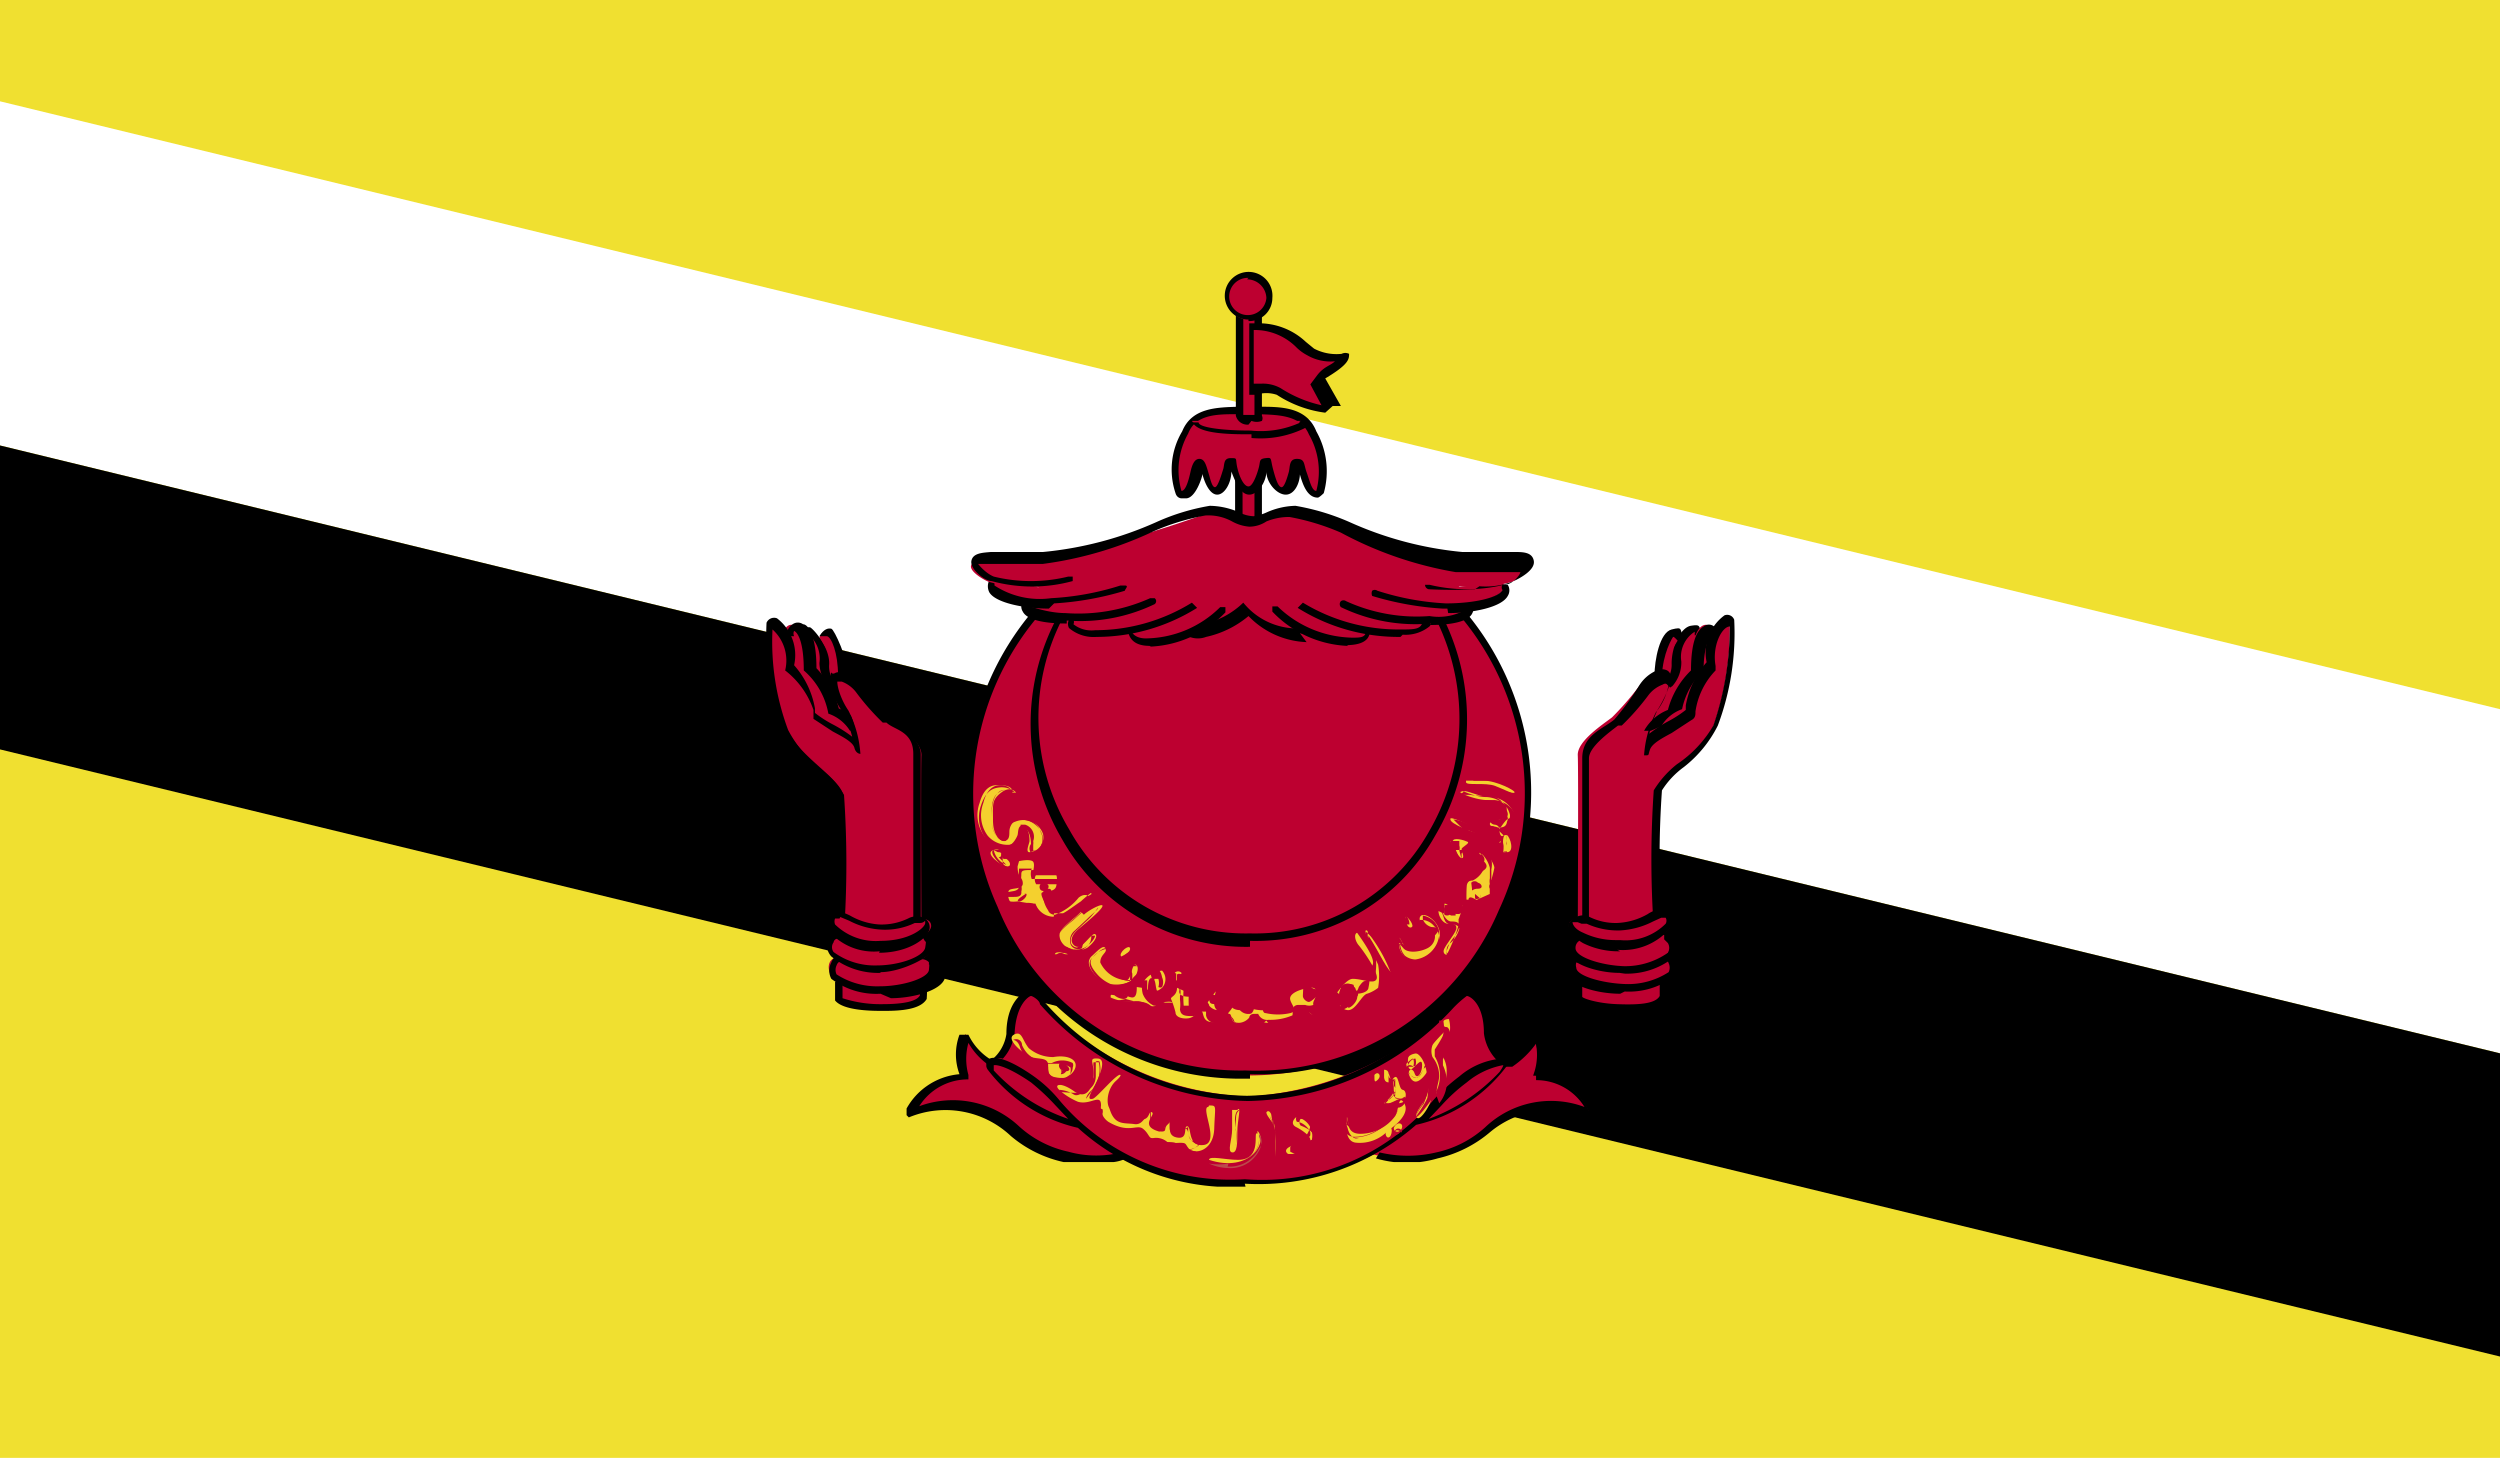 <svg xmlns="http://www.w3.org/2000/svg" xmlns:xlink="http://www.w3.org/1999/xlink" width="33.56" height="19.57" viewBox="0 0 33.56 19.57"><defs><style>.cls-1{fill:none;}.cls-2{clip-path:url(#clip-path);}.cls-3{fill:#f0e030;}.cls-4{fill:#fff;}.cls-5{fill:#bd0030;}.cls-6{clip-path:url(#clip-path-4);}.cls-7{clip-path:url(#clip-path-5);}.cls-8{fill:#f4d02e;}.cls-9{fill:#bb4b4b;}</style><clipPath id="clip-path"><rect class="cls-1" width="33.56" height="19.57"/></clipPath><clipPath id="clip-path-4"><rect class="cls-1" x="12.17" y="13.26" width="9.2" height="2.34"/></clipPath><clipPath id="clip-path-5"><rect class="cls-1" x="13.24" y="14.2" width="7.03" height="1.73"/></clipPath></defs><title>BRUNEI</title><g id="Layer_2" data-name="Layer 2"><g id="_4" data-name="4"><g id="BRUNEI"><g class="cls-2"><g class="cls-2"><rect class="cls-3" width="33.56" height="19.57"/><polygon class="cls-4" points="0 5.98 33.56 14.14 33.56 9.52 0 1.36 0 5.98"/><polygon points="0 10.06 33.56 18.21 33.56 14.14 0 5.98 0 10.06"/><rect class="cls-5" x="16.59" y="8.15" width="0.35" height="0.94"/><path d="M17,9.12h-.41v-1H17v1Zm-.35-.06h.29V8.18h-.29v.88Z"/><g class="cls-2"><path class="cls-5" d="M17.29,10.64a11,11,0,0,1,.06-1.45.63.63,0,0,1,.2-.3A.6.6,0,0,0,17,9.3a1.16,1.16,0,0,0-.28-.56,1.16,1.16,0,0,0-.28.57c-.1-.21-.28-.43-.49-.42a.62.62,0,0,1,.19.3,7.52,7.52,0,0,1,.05,1.44Z"/><path d="M17.23,10.64a9,9,0,0,1,.06-1.46A.51.51,0,0,1,17.37,9a.65.65,0,0,0-.27.33L17,9.52,17,9.32a1.11,1.11,0,0,0-.22-.49,1.12,1.12,0,0,0-.22.49l0,.18-.09-.17A.82.82,0,0,0,16.17,9a.46.46,0,0,1,.07.17,7.64,7.64,0,0,1,.05,1.45h-.12a9.43,9.43,0,0,0-.05-1.41A.38.38,0,0,0,16,9l-.06-.07-.07-.08.11,0a.53.53,0,0,1,.48.31,1,1,0,0,1,.26-.44l0,0,0,0a1,1,0,0,1,.26.43.54.54,0,0,1,.49-.3h.13L17.55,9a.39.39,0,0,0-.13.23,8.42,8.42,0,0,0-.07,1.43Z"/><path class="cls-5" d="M17.32,12.25a13.17,13.17,0,0,1,.07-1.64.5.5,0,0,1,.21-.35c-.21,0-.42,0-.53.4a1.14,1.14,0,0,0-.31-.61,1.11,1.11,0,0,0-.31.61c-.12-.35-.3-.43-.53-.4a.62.62,0,0,1,.21.35,11.11,11.11,0,0,1,0,1.63Z"/><path d="M17.27,12.25a10.65,10.65,0,0,1,.07-1.66.57.57,0,0,1,.12-.27c-.13,0-.25.1-.34.36l-.07.2,0-.21a1,1,0,0,0-.25-.54,1.08,1.08,0,0,0-.25.55l0,.2-.07-.2c-.1-.27-.22-.36-.35-.37a.65.65,0,0,1,.14.28,14,14,0,0,1,0,1.65h-.11a10.88,10.88,0,0,0,0-1.62.46.46,0,0,0-.15-.27l-.13-.13h.11a.47.47,0,0,1,.53.28,1.06,1.06,0,0,1,.28-.48l0,0,0,0a1.06,1.06,0,0,1,.28.48.47.47,0,0,1,.52-.28h.12l-.12.12a.37.37,0,0,0-.16.28,11.94,11.94,0,0,0-.06,1.63Z"/><path class="cls-5" d="M17.54,12.68a1.55,1.55,0,0,1,.05-.52,1.34,1.34,0,0,1,.16-.23.49.49,0,0,0-.63.34,1.11,1.11,0,0,0-.36-.62,1.11,1.11,0,0,0-.35.62.49.49,0,0,0-.64-.34.94.94,0,0,1,.16.23,1.51,1.51,0,0,1,.06.52Z"/><path d="M16,12.68h-.1a1.71,1.71,0,0,0,0-.5L15.77,12l-.09-.11h.08a.54.54,0,0,1,.64.25,1,1,0,0,1,.33-.52l0,0,0,0a1.1,1.1,0,0,1,.34.52.53.53,0,0,1,.63-.25h.08l-.08.1a.76.76,0,0,0-.12.19,1.66,1.66,0,0,0-.06.5h-.09a1.46,1.46,0,0,1,.06-.54,1.08,1.08,0,0,1,.11-.18.44.44,0,0,0-.5.33l-.05.14,0-.15a1,1,0,0,0-.31-.57,1.1,1.1,0,0,0-.3.57l0,.15-.05-.14a.45.45,0,0,0-.51-.33.78.78,0,0,1,.11.18,1.27,1.27,0,0,1,.07.54Z"/><rect class="cls-5" x="16.63" y="6.32" width="0.26" height="0.74"/><path d="M16.94,7.12h-.36V6.27h.36v.85ZM16.68,7h.16V6.37h-.16V7Z"/><g class="cls-6"><path class="cls-5" d="M18.45,15.5a1.44,1.44,0,0,0,.8,0c.82-.14.81-.95,2.08-.57a.82.82,0,0,0-.75-.49.77.77,0,0,0,0-.56,1,1,0,0,1-.35.39.6.6,0,0,1-.25-.42c0-.47-.26-.55-.28-.54a4.34,4.34,0,0,1-2.94,1.41,4.07,4.07,0,0,1-2.92-1.41s-.25.07-.28.54a.6.6,0,0,1-.25.41.94.94,0,0,1-.35-.38.77.77,0,0,0,0,.56.84.84,0,0,0-.75.49c1.27-.38,1.28.43,2.09.57a1.26,1.26,0,0,0,.78,0Z"/><path d="M14.77,15.6a2.45,2.45,0,0,1-.49,0,1.63,1.63,0,0,1-.71-.35A1.28,1.28,0,0,0,12.2,15l-.06-.06a.9.9,0,0,1,.74-.52.76.76,0,0,1,0-.53H13a.8.8,0,0,0,.31.34.55.55,0,0,0,.2-.35c0-.4.19-.53.25-.57a.14.14,0,0,1,.11,0s0,0,.15.14a3.71,3.71,0,0,0,2.72,1.26h0a3.79,3.79,0,0,0,2.7-1.22c.13-.14.18-.19.24-.19h0s0,0,.08,0,.23.17.25.57a.52.52,0,0,0,.2.35.8.8,0,0,0,.31-.34h.08a.71.71,0,0,1,0,.53.9.9,0,0,1,.74.52l-.06.06A1.27,1.27,0,0,0,20,15.2a1.65,1.65,0,0,1-.7.35,1.47,1.47,0,0,1-.83,0l.05-.08a1.64,1.64,0,0,0,.76,0,1.43,1.43,0,0,0,.66-.34,1.28,1.28,0,0,1,1.33-.27.76.76,0,0,0-.65-.36l0-.06a.92.92,0,0,0,0-.43,1.28,1.28,0,0,1-.32.31H20.2a.63.63,0,0,1-.28-.45c0-.4-.19-.5-.23-.5a1.43,1.43,0,0,0-.18.16,3.83,3.83,0,0,1-2.76,1.25h0a3.8,3.8,0,0,1-2.79-1.3c0-.05-.1-.11-.12-.11s-.2.1-.22.5a.63.63,0,0,1-.27.44h-.06A.93.93,0,0,1,13,14a.8.8,0,0,0,0,.43l0,.06a.77.77,0,0,0-.66.36,1.3,1.3,0,0,1,1.34.27,1.43,1.43,0,0,0,.66.34,1.39,1.39,0,0,0,.75,0l.05.08a.55.55,0,0,1-.32.06Z"/></g><g class="cls-7"><path class="cls-5" d="M14.49,15.09c-.44,0-1.31-.69-1.18-.83s.22,0,.56.23a3.55,3.55,0,0,0,2.88,1.39,3.6,3.6,0,0,0,2.91-1.39c.33-.23.53-.27.56-.22s-.75.8-1.2.82Z"/><path d="M16.72,15.93a3.07,3.07,0,0,1-2.25-.79,2.11,2.11,0,0,1-1.21-.78.11.11,0,0,1,0-.13c.07-.08.31,0,.62.22a1.77,1.77,0,0,1,.35.33,3,3,0,0,0,2.48,1.05h0a3,3,0,0,0,2.53-1.06,2.48,2.48,0,0,1,.35-.32,1,1,0,0,1,.58-.24l.05,0a.1.1,0,0,1,0,.11,2.11,2.11,0,0,1-1.21.78,3.21,3.21,0,0,1-2.3.79Zm3.45-1.63a1.06,1.06,0,0,0-.48.23,2.33,2.33,0,0,0-.34.31l-.17.18a2.47,2.47,0,0,0,.95-.63c.05-.07.05-.09.05-.09Zm-6.83,0s0,0,0,.07a2.42,2.42,0,0,0,1,.65l-.17-.18a3.06,3.06,0,0,0-.33-.31c-.32-.22-.47-.24-.5-.23Z"/></g><path class="cls-5" d="M13.88,8.26a3.76,3.76,0,1,0,5.76,0Zm.36.06a2.9,2.9,0,1,0,5,0Z"/><path d="M16.78,14.48h-.06a3.62,3.62,0,0,1-3.42-2.26,3.8,3.8,0,0,1,.55-4l.07.07a3.69,3.69,0,0,0-.53,3.88,3.52,3.52,0,0,0,3.33,2.2,3.54,3.54,0,0,0,3.4-2.15,3.7,3.7,0,0,0-.51-3.94l.06-.07a3.77,3.77,0,0,1,.54,4,3.57,3.57,0,0,1-3.43,2.21Zm0-1.77a2.83,2.83,0,0,1-2.52-1.44,3.05,3.05,0,0,1-.06-3l.08,0a2.92,2.92,0,0,0,.07,2.86,2.71,2.71,0,0,0,2.43,1.4,2.68,2.68,0,0,0,2.41-1.38,3,3,0,0,0,.06-2.89l.08-.05a3.06,3.06,0,0,1-.06,3,2.76,2.76,0,0,1-2.49,1.42Z"/><path class="cls-8" d="M17.42,15a.25.25,0,0,1,.19.3.31.31,0,0,1-.32.19c-.07-.05,0-.12.21-.14s0-.17-.1-.22,0-.14,0-.13Z"/><path class="cls-5" d="M17.32,15.46h0s0,0,0-.05.1-.08.24-.1.07,0,.07-.06-.09-.11-.17-.14a.07.07,0,0,1,0-.09s0,0,.05,0a.24.24,0,0,1,.21.3.32.32,0,0,1-.3.19Zm.09-.48a0,0,0,0,0,0,0,.07.07,0,0,0,0,.08c.08,0,.18.1.18.15s0,.05-.08.07-.23,0-.23.09,0,0,0,0h0a.31.31,0,0,0,.29-.19.18.18,0,0,0,0-.16.23.23,0,0,0-.18-.13Z"/><path class="cls-8" d="M17,14.93c.06-.07.11.14.12.28s0,.32,0,.32,0-.15,0-.31S17,15,17,14.93Z"/><path class="cls-5" d="M17.1,15.54s0,0,0-.11a1.83,1.83,0,0,0,0-.21c0-.18-.07-.26,0-.29h0s0,.13,0,.29,0,.16,0,.21,0,.1,0,.1h0s0-.16,0-.32a.77.77,0,0,0-.06-.24.5.5,0,0,1,.06.24c0,.06,0,.32,0,.33Z"/><path class="cls-8" d="M16.88,15.18c.15.15-.1.57-.65.39,0-.06.22,0,.39,0,.34,0,.19-.41.26-.35Z"/><path class="cls-9" d="M16.49,15.62a.8.8,0,0,1-.26,0v0a.65.65,0,0,0,.26.06.43.43,0,0,0,.41-.23.18.18,0,0,0,0-.19s0,0,0,0a.27.27,0,0,1-.24.31h-.39l.06,0h.33a.28.28,0,0,0,.24-.3s0-.05,0-.05a.16.16,0,0,1,0,.2.44.44,0,0,1-.42.24Z"/><path class="cls-8" d="M16.61,14.9c.06-.07,0,.14,0,.29s0,.29-.07.28,0-.17,0-.31,0-.21,0-.26Z"/><path class="cls-5" d="M16.59,15.47h0s0,0,0-.1a.5.5,0,0,0,0-.21c0-.18,0-.22.05-.26h0c-.05,0-.08.09-.05.26a.81.81,0,0,1,0,.22s0,.08,0,.08h0s0-.17,0-.27a.86.86,0,0,1,0-.16.4.4,0,0,0,0-.11.31.31,0,0,1,0,.11v.16c0,.1,0,.23,0,.27Z"/><path class="cls-8" d="M16.23,14.84c.11,0,.08,0,.07.31s-.27.35-.34.27,0-.09-.27-.07a.23.23,0,0,0-.22-.07c-.05,0-.05-.07-.13-.13s-.19.07-.46-.09a.23.23,0,0,1-.1-.22c0-.17-.14,0-.31-.05a.92.92,0,0,1-.23-.14c-.12-.1,0-.13.18,0s.26-.08.26-.24-.07-.21.06-.2,0,.28-.07.41-.05.14,0,.13.33-.35.37-.32-.21.26-.14.47.19.17.33.19.16-.19.23-.16-.18.18.1.26c.07,0,.1-.14.14-.13s-.06.18.1.21.08-.16.14-.15,0,.28.22.25-.05-.51.06-.51Z"/><path class="cls-5" d="M16.06,15.46a.12.12,0,0,1-.1,0c-.06-.08-.06-.09-.27-.06l0,0s-.07-.06-.19-.05,0,0-.06,0a.2.2,0,0,0-.22-.11c-.06,0-.12,0-.31-.07a.22.22,0,0,1-.11-.22.11.11,0,0,0,0-.06.1.1,0,0,0-.08,0,.36.36,0,0,1-.23,0,1.19,1.19,0,0,1-.22-.13s-.06-.07-.05-.09.08,0,.23,0,.26-.08.26-.23,0-.1,0-.13,0,0,0-.06a.06.06,0,0,1,.05,0,0,0,0,0,1,0,0,.43.43,0,0,1-.1.39l-.08.11s0-.05.08-.12a.42.42,0,0,0,.09-.37l0,0h-.07a.18.18,0,0,0,0,.06s0,.07,0,.13-.17.31-.27.24a.39.39,0,0,0-.19-.06s0,0,0,.08a.79.79,0,0,0,.21.13.28.28,0,0,0,.22,0h.07s0,0,0,.07a.19.19,0,0,0,.11.21c.18.11.24.08.3.07a.3.3,0,0,1,.16,0,.18.18,0,0,1,.07.09s0,0,0,0h.06a.17.17,0,0,1,.14.05l0,0c.21,0,.23,0,.26.05a.13.13,0,0,0,.11.06c.11,0,.23-.09.24-.3V15c0-.09,0-.13,0-.15a.06.06,0,0,0-.05,0c-.06.05,0,.16,0,.27s0,.24,0,.25a.18.18,0,0,1-.17-.18s0-.09,0-.07,0,0-.06.05,0,.09-.08.09-.1-.08-.09-.13,0-.07,0-.08h0s0,0-.05.05,0,.09-.08.09a.28.28,0,0,1-.14-.09s0-.06,0-.09,0-.06,0-.08,0,0-.06,0-.06.11-.14.11-.34-.1-.37-.19,0-.25.1-.34.08-.11.05-.13h0s-.13.1-.21.18-.13.14-.16.14l-.06,0,0,0h.06a.66.66,0,0,0,.18-.15c.08-.09.17-.18.21-.18s0,.08,0,.15a.39.39,0,0,0-.1.33c0,.09.2.17.33.18s.13-.05.16-.1,0-.05,0-.05,0,.06,0,.09,0,.06,0,.09.05.05.13.07.06,0,.08-.07,0-.06.05-.06,0,0,0,.09,0,.11.07.12h0c.06,0,.07,0,.09-.08s0-.07,0-.07,0,.05.06.09,0,.17.13.17.06-.12.05-.24,0-.23,0-.26h.09s0,.07,0,.16v.14c0,.22-.13.31-.25.31Z"/><path class="cls-8" d="M14.27,14.47c.06,0,.17-.08.17-.17s-.13-.14-.3-.11a.5.5,0,0,1-.33-.12c-.09-.11-.09-.24-.2-.18s.11.24.21.29.25,0,.25.12,0,.18.2.17Z"/><path class="cls-5" d="M14.25,14.47c-.18,0-.18-.08-.18-.14s-.07-.09-.13-.11l-.12,0c-.08,0-.23-.2-.23-.26l0,0c0,.09.13.24.21.28l.12,0c.07,0,.13,0,.14.08s0,.18.17.18h0c.05,0,.17-.07.17-.17a.07.07,0,0,0,0-.06.3.3,0,0,0-.28,0,.44.44,0,0,1-.33-.13.41.41,0,0,1-.07-.11c0-.06-.06-.1-.12-.07l0,0s.06,0,.09.09a.3.3,0,0,0,.06.11.52.52,0,0,0,.3.12h.13a.31.31,0,0,1,.19.05.19.19,0,0,1,0,.07.22.22,0,0,1-.18.17Z"/><path class="cls-8" d="M18.08,15s-.06.33.13.34a.52.52,0,0,0,.43-.17c.11-.07.29-.23.21-.36s-.07.09-.12.17a.58.58,0,0,1-.47.24c-.22,0-.14-.23-.18-.22Z"/><path class="cls-5" d="M18.24,15.29h0c-.08,0-.13-.06-.15-.15a.24.24,0,0,1,0-.19s0,0,0,.05,0,.16.16.17a.63.63,0,0,0,.47-.24l0-.09c0-.05,0-.09.06-.09v0s-.05,0-.06.07a.73.73,0,0,1-.05.09.6.6,0,0,1-.44.25.19.19,0,0,1-.2-.18s0-.05,0-.05a.33.33,0,0,0,0,.19.15.15,0,0,0,.14.14h0a.54.54,0,0,0,.38-.14c.17-.12.25-.23.24-.32,0,.1-.06.2-.21.31a.62.62,0,0,1-.41.16Z"/><path class="cls-8" d="M18.58,14.81s.12-.1.13-.16-.07-.11,0-.18.06.15.12.16.05.14,0,.12-.17.08-.21.06Z"/><path class="cls-5" d="M18.6,14.81h0v0l0,0a.11.11,0,0,0,.06,0,.36.36,0,0,1,.11,0h0s.09,0,.09-.06,0,0-.09,0,0-.06-.07-.11a.14.14,0,0,0,0-.07s0,0,0,.06,0,.1.06.11.1,0,.1.06a.11.11,0,0,1-.1.07h0a.3.3,0,0,0-.11,0l-.06,0Zm0,0s0,0,.06-.07a.18.18,0,0,0,.07-.08.25.25,0,0,0,0-.07s0-.06,0-.1h0a.08.08,0,0,0,0,.11.19.19,0,0,1,0,.08.59.59,0,0,1-.08.08s-.06,0-.06.06Z"/><path class="cls-8" d="M18.45,14.43c0,.09,0,.11.05.06s0-.12-.05-.06Z"/><path class="cls-1" d="M18.45,14.43c0,.09,0,.11.05.06S18.47,14.37,18.45,14.43Z"/><path class="cls-8" d="M18.58,14.36s0,.1,0,.1,0,.07.06.07,0-.12,0-.12,0-.05-.06-.05Z"/><path class="cls-5" d="M18.64,14.54h0l0,0s0,0,0,0,0,0,0-.05,0-.06,0-.06,0,.06.06.06,0,0,0,.06a.08.08,0,0,1,0,.07Zm-.06-.17s0,0,0,0,0,0,0,0,0,0,0,.05l0,0h0s0,0,0,0,0-.05,0-.05,0,0-.05,0Z"/><path class="cls-8" d="M18.9,14.33c0,.05-.1-.17.12-.19s.2.18.19.34a1.26,1.26,0,0,1,0,.27c0,.07-.13.28-.18.26s0-.11.09-.23a.63.63,0,0,0,.06-.43s-.06.12-.14.16-.12-.06-.13-.1.05-.09.08,0,.1,0,.1-.11-.07,0-.15.06Z"/><path class="cls-5" d="M19,15h0v0h0s.13-.18.16-.26a.64.64,0,0,0,0-.24c0-.19-.08-.36-.18-.37s-.15.09-.15.15,0,.05,0,.05.11-.12.14-.12,0,0,0,0a.16.16,0,0,1,0,.11l0,0-.06,0s0,0,0,.05.05.1.1.1.08-.08.1-.12,0-.05.05-.05v0h0s0,0-.05.05a.5.5,0,0,1-.08.12.15.15,0,0,1-.14-.11.07.07,0,0,1,0-.05.06.06,0,0,1,.07,0H19a.15.15,0,0,0,0-.1s0,0,0,0-.06,0-.1.09l0,0s0,0,0-.05,0-.14.16-.16.2.18.19.35a.7.7,0,0,1,0,.27S19.06,15,19,15ZM19,15a.56.56,0,0,1,.09-.17.72.72,0,0,0,.08-.42.81.81,0,0,1-.06.41A.65.65,0,0,0,19,15Z"/><path class="cls-8" d="M19.38,13.86s-.13.13-.15.17a.23.23,0,0,0,0,.16.42.42,0,0,1,.09.25c0,.09-.08.27,0,.26a.56.56,0,0,0,.1-.33c0-.15-.09-.22-.08-.27s.09-.14.11-.19a.42.42,0,0,0,0-.23s-.1,0-.08.07.08,0,.07.11Z"/><path class="cls-5" d="M19.28,14.7h0s0-.06,0-.14a.6.6,0,0,0,0-.12.46.46,0,0,0-.06-.22.22.22,0,0,1,0-.2l.08-.09.06-.07s0-.06,0-.07a.08.08,0,0,1,0,0s0,0,0,0a.09.09,0,0,1,.06,0c.05,0,.07.18.05.23a.34.34,0,0,1-.05.11.41.41,0,0,0-.05.09s0,0,0,.08a.56.56,0,0,1,.05.18.45.45,0,0,1-.1.33Zm.1-1-.06,0c0,.06,0,.06,0,.07s0,0,0,.08l-.06.07-.08.1a.18.18,0,0,0,0,.16.45.45,0,0,1,.08.25.6.6,0,0,1,0,.12.58.58,0,0,0,0,.14h0a.5.5,0,0,0,0-.51s0-.07,0-.09l.05-.08s.05-.08.06-.11a.45.45,0,0,0,0-.22Z"/><path class="cls-8" d="M19.5,13.93s0,.21,0,.14,0-.16,0-.14Z"/><path class="cls-1" d="M19.5,13.93s0,.21,0,.14S19.53,13.91,19.5,13.93Z"/><path class="cls-8" d="M18.6,15.21c0,.07.06.09.08,0s-.05-.12-.08,0Z"/><path class="cls-1" d="M18.6,15.21c0,.07.06.09.08,0S18.63,15.14,18.6,15.21Z"/><path class="cls-8" d="M18.71,15.14c0,.07.09.07.11,0s-.07-.09-.11,0Z"/><path class="cls-5" d="M18.76,15.2l-.05,0a0,0,0,0,1,0,0c0,.08.08,0,.1,0s-.07-.06-.09,0a.05.05,0,0,1,.1,0,0,0,0,0,1,0,0l-.07,0Z"/><path class="cls-5" d="M14.26,14.26c-.06,0-.06.08,0,.11s.18,0,0-.11Z"/><path class="cls-5" d="M14.25,14.39h0a.14.14,0,0,1,0-.11l0,0c.07,0,.07.06.07.08a.08.08,0,0,1-.08.06Zm0-.13a.09.09,0,0,0,0,.11h0a.09.09,0,0,0,.07-.05s0-.05-.06-.07Z"/><path class="cls-5" d="M16.79,7.93c-.58.11-1,.45-.79.57a1,1,0,0,0,.76-.31,1,1,0,0,0,.89.36Z"/><path d="M17.54,8.62a1.14,1.14,0,0,1-.78-.35,1.33,1.33,0,0,1-.57.28.31.31,0,0,1-.22,0,.15.15,0,0,1-.06-.15c0-.19.43-.42.87-.51,0,0,0,0,0,0s0,0,0,.06c-.45.09-.77.31-.78.43s0,0,0,0,0,0,.14,0a1.11,1.11,0,0,0,.55-.29l0-.06,0,.06a.93.93,0,0,0,.83.34.06.06,0,0,1,.07,0,.06.06,0,0,1,0,.07.32.32,0,0,1-.14,0Z"/><path class="cls-5" d="M13.8,7.75a1.72,1.72,0,0,0,.95.52,7,7,0,0,0,1.32.12c.15-.07.6-.37.71-.32a3.79,3.79,0,0,0,1,.41A10.31,10.31,0,0,0,19.66,8c.05-.09-.31-.32-.54-.32l-5.32.12Z"/><path class="cls-5" d="M15.18,8.46c0,.09.07.16.24.16a1.51,1.51,0,0,0,1-.44Z"/><path d="M15.43,8.67h0c-.25,0-.28-.15-.29-.21a.05.05,0,0,1,0-.05s.05,0,.05.05.07.11.19.11a1.44,1.44,0,0,0,1-.42,0,0,0,0,1,.07,0,0,0,0,0,1,0,.07,1.48,1.48,0,0,1-1,.46Z"/><path class="cls-5" d="M14.36,8.33c0,.08.11.17.35.17a2.46,2.46,0,0,0,1.35-.38Z"/><path d="M14.72,8.55h0a.51.51,0,0,1-.37-.12.12.12,0,0,1,0-.11s0-.05.06,0a.07.07,0,0,1,0,.06,0,0,0,0,0,0,0,.39.39,0,0,0,.29.08A2.47,2.47,0,0,0,16,8.09a0,0,0,0,1,.07.07,2.55,2.55,0,0,1-1.37.39Z"/><path class="cls-5" d="M13.79,8.1c-.13.17.28.23.53.22a2.35,2.35,0,0,0,1.16-.21Z"/><path d="M14.32,8.37c-.09,0-.51,0-.59-.16a.13.13,0,0,1,0-.14,0,0,0,0,1,.07,0,0,0,0,0,1,0,.06s0,0,0,0,.26.1.5.1a2.36,2.36,0,0,0,1.14-.2,0,0,0,0,1,.06,0,.05.05,0,0,1,0,.08,2.3,2.3,0,0,1-1.18.22Z"/><path class="cls-5" d="M13.34,7.82c-.12.17.29.31.8.3A3.57,3.57,0,0,0,15.07,8Z"/><path d="M14.08,8.17c-.34,0-.72-.08-.8-.22a.18.18,0,0,1,0-.16,0,0,0,0,1,.07,0,0,0,0,0,1,0,.07s0,0,0,0a1.11,1.11,0,0,0,.76.17,3.69,3.69,0,0,0,.93-.17s0,0,.06,0,0,.05,0,.07a4.08,4.08,0,0,1-.95.17Z"/><path class="cls-5" d="M18.33,8.46c0,.09-.07.16-.24.16a1.47,1.47,0,0,1-1-.44Z"/><path d="M18.08,8.67a1.48,1.48,0,0,1-1-.46,0,0,0,0,1,0-.07,0,0,0,0,1,.07,0,1.48,1.48,0,0,0,1,.42c.12,0,.19,0,.19-.11s0,0,0-.05a.05.05,0,0,1,.05.05c0,.06,0,.2-.29.21Z"/><path class="cls-5" d="M19.15,8.33c0,.08-.11.17-.35.17a2.41,2.41,0,0,1-1.34-.38Z"/><path d="M18.8,8.55a2.55,2.55,0,0,1-1.38-.39,0,0,0,1,1,.07-.07,2.47,2.47,0,0,0,1.31.36c.17,0,.26,0,.29-.08a.09.09,0,0,1,.05-.08s.05,0,.06,0,0,.07,0,.11a.51.51,0,0,1-.37.12Z"/><path class="cls-5" d="M19.72,8.11c.13.16-.28.22-.53.21A2.35,2.35,0,0,1,18,8.11Z"/><path d="M19.21,8.37h0A2.31,2.31,0,0,1,18,8.15a.06.06,0,0,1,0-.08.06.06,0,0,1,.07,0,2.28,2.28,0,0,0,1.12.2.73.73,0,0,0,.51-.1s0-.07,0-.08,0,0,.06,0a.15.15,0,0,1,0,.15c-.08.15-.48.15-.57.15Z"/><path class="cls-5" d="M20.17,7.82c.12.16-.29.31-.79.3A3.59,3.59,0,0,1,18.44,8Z"/><path d="M19.43,8.17h-.06A4.08,4.08,0,0,1,18.42,8a.09.09,0,0,1,0-.07.06.06,0,0,1,.07,0,3.56,3.56,0,0,0,.92.17c.39,0,.71-.08.76-.18s0,0,0,0a.06.06,0,0,1,0-.07s.06,0,.07,0a.14.14,0,0,1,0,.15c-.08.15-.46.23-.8.23Z"/><path class="cls-5" d="M14.33,7.81a2,2,0,0,1-1.06,0c-.16-.07-.44-.28,0-.29l.7,0a16.19,16.19,0,0,0,2.24-.63c.32,0,.4.14.58.15s.25-.15.57-.15a16.19,16.19,0,0,0,2.24.63l.7,0c.41,0,.13.22,0,.29a2,2,0,0,1-1.06,0Z"/><path d="M19.8,7.91a5.81,5.81,0,0,1-.62,0,.06.06,0,0,1-.05-.06,0,0,0,0,1,.06,0,2.12,2.12,0,0,0,1,0c.12,0,.22-.14.22-.17h0s0,0-.17,0h-.7A5,5,0,0,1,18,7.15a3.15,3.15,0,0,0-.69-.21A.8.8,0,0,0,17,7a.42.42,0,0,1-.23.07A.57.57,0,0,1,16.54,7a.66.66,0,0,0-.36-.08,3.15,3.15,0,0,0-.69.21A5,5,0,0,1,14,7.57h-.71c-.14,0-.16,0-.16,0s.09.12.21.17a2.1,2.1,0,0,0,1,0,0,0,0,0,1,.06,0s0,.06,0,.06a2.06,2.06,0,0,1-1.09,0c-.09,0-.29-.16-.27-.27s.16-.11.26-.12h.7a4.83,4.83,0,0,0,1.52-.4,2.92,2.92,0,0,1,.72-.22,1,1,0,0,1,.4.09.45.45,0,0,0,.19.05.64.64,0,0,0,.17-.05,1,1,0,0,1,.39-.09,3.09,3.09,0,0,1,.73.22,4.77,4.77,0,0,0,1.51.4h.7c.11,0,.24,0,.26.12s-.18.23-.27.27a1,1,0,0,1-.46.07Z"/><path class="cls-5" d="M16.75,5.51c-.3,0-.71,0-.85.3s-.14.82-.05.83.18-.43.25-.43.07.39.21.38.18-.39.21-.39.1.38.24.38.2-.37.23-.38.1.39.21.39.14-.39.21-.38.1.45.27.43.13-.44-.07-.83-.56-.29-.86-.3Z"/><path d="M15.86,6.69h0s-.06,0-.08-.07a1,1,0,0,1,.09-.83c.13-.32.47-.32.75-.33h.28c.29,0,.64,0,.77.33a1.09,1.09,0,0,1,.1.83s-.06.06-.08.06h0c-.14,0-.2-.17-.24-.31s0-.08,0-.1a.37.37,0,0,1,0,.09c0,.12-.07.28-.19.28S17,6.48,17,6.33h0c0,.13-.11.31-.23.31s-.19-.18-.24-.31h0c0,.15-.09.31-.19.31s-.17-.16-.2-.28a.94.94,0,0,1,0-.09s0,.07,0,.1-.09.32-.22.32Zm.89-1.13h-.14c-.27,0-.56,0-.66.26a1,1,0,0,0-.09.77h0c.06,0,.1-.16.12-.25s.05-.18.12-.18.09.08.12.18.05.2.09.2.09-.18.11-.24,0-.15.1-.15.06,0,.09.13.09.25.15.25.12-.18.14-.26,0-.11.09-.12.06,0,.1.15.07.23.11.24.08-.13.1-.2,0-.18.11-.18.09.07.13.18.07.25.13.25a1,1,0,0,0-.1-.76c-.11-.26-.41-.26-.68-.27Z"/><path class="cls-5" d="M16,5.65c.08.14.71.13.75.13s.58,0,.71-.13Z"/><path d="M16.8,5.83h0c-.27,0-.71,0-.79-.16l.08,0c0,.07.33.11.7.11h0a1.28,1.28,0,0,0,.67-.11l.07.07a1.35,1.35,0,0,1-.73.14Z"/><path class="cls-5" d="M16.64,4.23V5.57s0,.07.12.08.13-.06.13-.07V4.23Z"/><path d="M16.76,5.7h0a.16.16,0,0,1-.17-.12V4.23h.1V5.57h0s0,0,.07,0,.08,0,.08,0V4.23h.1V5.58a.08.08,0,0,1,0,.07.19.19,0,0,1-.14,0Z"/><path class="cls-5" d="M16.77,4.39c.5,0,.65.27.8.33a.63.63,0,0,0,.4.08c.19,0-.34.32-.34.34l.2.34a1.17,1.17,0,0,1-.66-.23.75.75,0,0,0-.39,0Z"/><path d="M17.79,5.54a1.55,1.55,0,0,1-.65-.24.44.44,0,0,0-.28,0h-.09l0,0V4.34h.11a.92.92,0,0,1,.65.25l.11.09a.65.65,0,0,0,.37.07h0a.11.11,0,0,1,.1,0c0,.07,0,.14-.32.33l0,0,.21.37-.11,0Zm-.85-.39a.49.49,0,0,1,.25.06,1.69,1.69,0,0,0,.55.23l-.15-.28s0,0,.09-.12.18-.13.24-.19a.62.62,0,0,1-.37-.08.61.61,0,0,1-.14-.1.79.79,0,0,0-.58-.24h0v.72h.11Z"/><path class="cls-5" d="M17.05,4a.29.29,0,0,1-.58,0,.29.29,0,0,1,.58,0Z"/><path d="M16.76,4.29A.32.32,0,1,1,17.08,4a.31.31,0,0,1-.32.31Zm0-.56A.25.25,0,1,0,17,4a.26.26,0,0,0-.26-.25Z"/><path class="cls-8" d="M13.64,10.64s-.07-.1-.2,0-.11.16-.11.37.1.29.16.28,0-.22.14-.26a.28.28,0,0,1,.37.16.2.2,0,0,1-.18.25c-.06,0,0-.12,0-.15s0-.17-.08-.2-.07.09-.08.12-.07.15-.14.14a.37.37,0,0,1-.3-.12.47.47,0,0,1-.07-.45c.06-.22.17-.24.24-.24s.21,0,.2.1Z"/><path class="cls-5" d="M13.84,11.45h0a.1.1,0,0,1,0-.12s0,0,0,0,0-.16-.07-.2-.07.05-.07.1-.07.17-.15.17a.43.43,0,0,1-.31-.13.49.49,0,0,1-.07-.46c.07-.21.17-.23.25-.24a.27.27,0,0,1,.2.06h0v0h-.06a.12.12,0,0,0-.15,0c-.07.06-.1.16-.1.36s.09.27.14.27.06-.06.07-.12,0-.12.08-.14a.28.28,0,0,1,.37.17.2.2,0,0,1,0,.19.15.15,0,0,1-.12.07Zm-.08-.38a.17.17,0,0,1,.11.22.17.17,0,0,1,0,.05s0,.05,0,.08h0a.14.14,0,0,0,.11-.06.2.2,0,0,0,0-.18.29.29,0,0,0-.36-.16.19.19,0,0,0-.07.14c0,.06,0,.12-.07.13h0c-.07,0-.17-.12-.17-.29s0-.31.11-.37a.14.14,0,0,1,.16,0c0-.06-.09-.09-.14-.09s-.18,0-.24.24a.46.46,0,0,0,.06.44.35.35,0,0,0,.29.12h0a.19.19,0,0,0,.15-.13c0-.06,0-.14,0-.14Z"/><path class="cls-8" d="M13.48,11.53c-.06,0,0-.16-.14-.12s.1.21.17.22.06-.06,0-.1Z"/><path class="cls-5" d="M13.51,11.64h0c-.06,0-.19-.14-.19-.2s.06,0,.08,0,.06,0,.06.07,0,0,0,.06.08.06.08.09,0,0-.06,0Zm-.11-.23h-.06a.27.27,0,0,0,.17.2h0s0,0-.07-.07,0,0,0-.07,0-.06,0-.06Z"/><path class="cls-8" d="M13.66,11.63c0,.16.07.14.07.23s-.17.05-.19.1,0,.16.06.17.27,0,.3,0a.26.26,0,0,0,.36.15c.1,0,.33-.25.38-.27s-.07-.08-.16,0a.83.83,0,0,1-.32.23c-.07,0-.18-.18-.18-.24s.18,0,.2-.11,0-.14,0-.14-.31,0-.32,0,.05-.16,0-.19-.18,0-.18,0Z"/><path class="cls-5" d="M14.14,12.36a.26.26,0,0,1-.25-.18s-.09,0-.18,0h-.08a.13.13,0,0,1-.11,0,.21.21,0,0,1,0-.14s.05,0,.09,0,.11,0,.1-.07a.15.15,0,0,0,0-.08.93.93,0,0,1,0-.14c0-.05,0-.07.1-.07h.1s0,0,0,.06a.12.12,0,0,0,0,.13s0,0,.08,0h.22s0,0,0,0,0,.1,0,.14-.08.06-.14.07S14,12,14,12a.34.34,0,0,0,.09.18.15.15,0,0,0,.08,0c.06,0,.17-.08.31-.22s.19-.05.2,0a1.77,1.77,0,0,0-.17.14c-.09.06-.18.13-.24.16l-.12,0Zm-.36-.24c.05,0,.11,0,.13.05a.25.25,0,0,0,.35.15,2.56,2.56,0,0,0,.23-.16.77.77,0,0,1,.15-.11s-.06-.08-.16,0a.74.74,0,0,1-.32.23h0s-.07,0-.09-.06A.39.39,0,0,1,14,12s0,0,.08,0,.11,0,.12-.07a.15.15,0,0,0,0-.13h-.12c-.1,0-.22,0-.23,0a.2.2,0,0,1,0-.14s0,0,0,0-.17,0-.17,0a.93.93,0,0,0,0,.14.14.14,0,0,1,0,.09c0,.07-.07.07-.12.08s-.07,0-.07,0a.12.12,0,0,0,0,.13.06.06,0,0,0,.06,0,.4.4,0,0,0,.11,0Z"/><path class="cls-8" d="M14.51,12.24c-.08.09-.29.22-.29.32a.21.21,0,0,0,.11.16.27.27,0,0,0,.27,0c.1-.08.14-.16.1-.18s-.15.16-.22.17-.17-.1,0-.24.32-.27.32-.31-.19.06-.25.12Z"/><path class="cls-5" d="M14.42,12.75l-.09,0a.21.21,0,0,1-.12-.17c0-.07.11-.16.2-.23l.1-.09a.6.6,0,0,1,.23-.13v0h0a.51.51,0,0,0-.23.12l-.1.09c-.09.07-.19.16-.19.22s0,.14.1.15a.25.25,0,0,0,.26,0c.08-.06.12-.12.12-.15l-.05,0c-.06,0-.09.06-.11.11s0,.07-.07.07h0a.1.1,0,0,1-.1-.07.17.17,0,0,1,.06-.18l.16-.15c.07-.07.14-.12.15-.15s-.05.08-.14.16l-.16.15c-.08.08-.07.13-.06.17a.1.1,0,0,0,.08.05s0,0,.07-.06.05-.11.12-.11h0c0,.05,0,.12-.09.18a.34.34,0,0,1-.19.07Z"/><path class="cls-8" d="M14.16,12.81s.14,0,.17,0-.16-.06-.17,0Z"/><path class="cls-5" d="M14.24,12.86h0a.1.1,0,0,1-.07,0c0-.1.14-.08.16,0a.09.09,0,0,1-.09.06Zm0-.07s-.06,0-.06,0,0,0,.07,0h0s.07,0,.08,0a.14.14,0,0,0-.09,0Z"/><path class="cls-8" d="M14.65,12.84c-.08.09,0,.19.07.27a.44.44,0,0,0,.16.1.36.36,0,0,0,.31-.05c.1-.08.1-.21.05-.21s-.05.2-.12.21a.42.42,0,0,1-.35-.24c0-.11.1-.13.07-.19s-.13.06-.19.11Z"/><path class="cls-5" d="M15,13.23a.16.16,0,0,1-.1,0,.3.3,0,0,1-.17-.1c-.07-.09-.15-.19-.07-.27s.14-.13.18-.13,0,.06,0,.09a.09.09,0,0,0,0,.12.39.39,0,0,0,.33.23s0,0,0-.08a.15.15,0,0,1,0-.11.07.07,0,0,1,.11,0,.26.26,0,0,1-.08.2.4.4,0,0,1-.22.06Zm-.16-.49a.31.31,0,0,0-.17.11c-.07.07,0,.16.06.23a.51.51,0,0,0,.18.13.43.43,0,0,0,.29-.05.18.18,0,0,0,.08-.19s-.07,0-.08,0a.13.13,0,0,0,0,.1s0,.09,0,.09h0a.4.4,0,0,1-.36-.24.09.09,0,0,1,.05-.13l0,0Z"/><path class="cls-8" d="M15.05,12.84s.13-.05.12-.11-.16.06-.12.11Z"/><path class="cls-5" d="M15.07,12.86h0l0,0v0a.2.2,0,0,1,.12-.09s0,.08,0,.09-.06.06-.09.06Z"/><path class="cls-8" d="M15.26,13.25c0,.05,0,.14-.06.14S15,13.3,15,13.3a.08.08,0,0,0-.09.09s.13.07.35.06.17.11.32.1.18-.06.16-.09-.14,0-.19,0a.26.26,0,0,1-.14-.15c0-.07,0-.18.05-.18s.05.09.06.13,0,.06.08,0a.17.17,0,0,0,0-.23c-.06,0-.26.07-.27.23Z"/><path class="cls-5" d="M15.52,13.56a.16.16,0,0,1-.11-.05.22.22,0,0,0-.16-.06h-.12c-.15,0-.26,0-.27-.07s0,0,0-.05a.1.1,0,0,1,.09-.05h0a.21.21,0,0,1,.12.05.38.38,0,0,0,.12.05c.05,0,.05-.05.05-.11A.3.3,0,0,1,15.5,13c.07,0,.09.07.1.12a.16.16,0,0,1,0,.13.05.05,0,0,1-.05,0h0a0,0,0,0,1,0,0,.19.19,0,0,0,0-.11l-.05,0a.18.18,0,0,0,0,.17.21.21,0,0,0,.14.15h.11s.07,0,.08,0a0,0,0,0,1,0,.05s-.07.05-.16.06Zm-.3-.12a.26.26,0,0,1,.2.06.15.15,0,0,0,.1,0h0c.1,0,.14,0,.15,0s0,0-.06,0h-.12a.29.29,0,0,1-.15-.16.37.37,0,0,1,0-.18h0l.06,0s0,.06,0,.09,0,.07.06,0a.12.12,0,0,0,0-.12.19.19,0,0,0-.05-.1.27.27,0,0,0-.26.23c0,.09,0,.15-.07.15h0a.21.21,0,0,1-.12-.05.31.31,0,0,0-.12,0l-.08,0a.11.11,0,0,0,0,.05s.12.06.35,0Z"/><path class="cls-8" d="M15.8,13.26c0,.11-.09.12-.08.15a1.2,1.2,0,0,1,.06.18c0,.06.08.09.17.08s.12-.1.17-.1,0,.16.17.15.16-.11.21-.11,0,.13.14.13.15-.12.2-.12.05.12.2.11a.64.64,0,0,0,.31-.05s0-.14.11-.14.12.09.2.09.21-.17.26-.18.08.11.18.11.18-.2.25-.22.14-.07.15-.08a.92.92,0,0,0,0-.31s-.19-.42-.26-.43-.06.1,0,.17.27.37.24.45-.19,0-.32,0-.29.36-.42.38-.12-.05-.1-.09.08-.19-.06-.17-.28.08-.26.16.11.15,0,.18a.75.75,0,0,1-.33,0c-.08,0,0-.21-.08-.21s-.05.21-.13.22a.15.15,0,0,1-.16-.09c0-.06,0-.13,0-.14s-.1.24-.17.23-.08,0-.13-.07,0-.22,0-.23-.16.24-.21.24-.12,0-.15,0a2.07,2.07,0,0,1,0-.25s-.08,0-.07,0Z"/><path class="cls-5" d="M16.64,13.75c-.07,0-.09-.05-.11-.09s0,0,0,0,0,0-.05,0a.2.2,0,0,1-.16.07.12.12,0,0,1-.13-.1s0-.05,0-.05l-.06,0a.17.17,0,0,1-.11.06c-.1,0-.17,0-.18-.09a.5.5,0,0,0,0-.13s0,0,0-.05a.05.05,0,0,1,0,0,.19.19,0,0,0,0-.11s0,0,.05,0l0,0a1.49,1.49,0,0,0,0,.24s.09,0,.14,0h0s.05,0,.08-.09.07-.15.12-.15.05.07,0,.13,0,.08,0,.1.06.07.12.07h0s.07-.07.1-.13.05-.1.07-.1,0,.05,0,.08a.09.09,0,0,0,0,.07c0,.05.06.08.13.08s.07-.07.09-.12,0-.1.06-.1,0,0,0,.09,0,.1,0,.11a.62.62,0,0,0,.33,0l0,0a.16.16,0,0,0,0-.08l0-.07a.13.13,0,0,1,0-.06.39.39,0,0,1,.26-.11c.06,0,.09,0,.1,0s0,.11,0,.15.05.08.08.08.12-.08.17-.16.16-.22.26-.22a.47.47,0,0,1,.16,0c.08,0,.14,0,.16,0s-.16-.32-.22-.41l0,0a.17.17,0,0,1,0-.15s0,0,0,0,.26.39.27.43a.76.76,0,0,1,0,.32s0,.07-.15.08a.18.18,0,0,0-.06.08c0,.06-.09.14-.19.14A.19.19,0,0,1,18,13.5l0,0s-.06,0-.1.07-.12.11-.16.11a.31.31,0,0,1-.12-.05.15.15,0,0,0-.08-.05.1.1,0,0,0-.06.08s0,.05,0,.06a.66.66,0,0,1-.31.06h0a.17.17,0,0,1-.17-.08l0,0-.06.05a.17.17,0,0,1-.14.08Zm-.15-.14s0,0,.05.05,0,.07.1.07a.19.19,0,0,0,.13-.07s0-.05.07-.05,0,0,.05,0a.13.13,0,0,0,.14.08.75.75,0,0,0,.32-.06.16.16,0,0,0,0-.06s0-.08.08-.08l.09,0a.16.16,0,0,0,.11,0,.35.35,0,0,0,.15-.1.3.3,0,0,1,.11-.07h0a.07.07,0,0,1,.06,0,.17.17,0,0,0,.29-.07s.05-.08.08-.08.13-.06.14-.07a.88.88,0,0,0,0-.31c0-.05-.19-.42-.25-.43a.1.1,0,0,0,0,.15l0,0c.12.17.24.35.22.43s-.09,0-.17,0a.33.33,0,0,0-.16-.05c-.1,0-.17.12-.25.21s-.11.17-.17.18a.12.12,0,0,1-.1-.05,0,0,0,0,1,0,0s0-.11,0-.14a.06.06,0,0,0-.06,0,.46.46,0,0,0-.28.11s0,0,0,0a.09.09,0,0,0,0,.07s0,.06,0,.09,0,0,0,0a.57.57,0,0,1-.34,0c-.05,0-.05-.08-.06-.13s0-.06-.06,0,0,.12-.09.13h0c-.1,0-.15,0-.17-.1s0,0,0-.07,0-.06,0-.06h0s0,0-.06.09-.06.14-.11.14-.08,0-.11-.06,0-.09,0-.14,0-.1,0-.1h0s-.08.07-.11.14-.06.1-.09.1-.13,0-.15-.06a1.1,1.1,0,0,1,0-.25h0a.23.23,0,0,1-.06.14s0,0,0,0a.43.43,0,0,0,0,.05.48.48,0,0,1,0,.13c0,.05.05.07.14.07a.19.19,0,0,0,.12-.05s.05,0,.07,0,0,0,.05.06,0,.09.12.09a.17.17,0,0,0,.15-.07l0,0Z"/><path class="cls-8" d="M18.37,12.56c.14.21.26.5.34.51s-.16-.38-.23-.46-.23-.23-.11,0Z"/><path class="cls-5" d="M18.71,13.08h0c-.06,0-.12-.13-.21-.28a1.76,1.76,0,0,0-.14-.23c0-.07,0-.09,0-.1s.13.08.16.13a1.61,1.61,0,0,1,.24.47Zm-.38-.6,0,.08a1.76,1.76,0,0,1,.14.23c.08.14.15.27.2.27a2,2,0,0,0-.24-.45.39.39,0,0,0-.14-.13Z"/><path class="cls-8" d="M15.79,13.07s0,.11,0,.1.08-.1.07-.11a.06.06,0,0,0-.09,0Z"/><path class="cls-5" d="M15.8,13.18l0,0s0-.05,0-.09.09,0,.11,0-.05.11-.08.12Z"/><path class="cls-8" d="M18.78,12.66a.22.22,0,0,0,.23.23.39.39,0,0,0,.32-.34c0-.17-.19-.3-.25-.26s0,.16.16.16,0,.12-.07.21-.29.1-.34,0-.06-.09,0,0Z"/><path class="cls-5" d="M19,12.9a.2.2,0,0,1-.15-.06.31.31,0,0,1-.07-.18v0s0,0,.06.07.22.05.32,0,.11-.15.1-.18a.23.23,0,0,1-.2-.14,0,0,0,0,1,0-.06.22.22,0,0,1,.19.08.23.23,0,0,1,.07.19.4.4,0,0,1-.33.35Zm-.2-.28a.25.25,0,0,0,.06.21.24.24,0,0,0,.14.05h0a.37.37,0,0,0,.32-.33.24.24,0,0,0-.07-.18.28.28,0,0,0-.15-.08s0,0,0,.05a.17.17,0,0,0,.16.11h0l0,0s0,.12-.11.19-.3.09-.34,0a.22.22,0,0,0,0-.08Z"/><path class="cls-8" d="M18.87,12.31s0,.15.07.14-.06-.17-.07-.14Z"/><path class="cls-5" d="M18.87,12.31a.12.12,0,0,0,0,.1s0,0,.05,0h0a.17.17,0,0,0-.07-.14Z"/><path class="cls-8" d="M19.31,12.23c0,.07.06.17.13.17s.11,0,.11.06-.16.24-.17.3.07.09.1,0a2.62,2.62,0,0,0,.15-.39,1,1,0,0,0,.08-.27c0-.12.11,0,.17,0S20,12,20,12s0-.07,0-.13a1.62,1.62,0,0,0,.06-.22c0-.06-.12-.24-.18-.24s0,.07,0,.1.1.08.07.14-.25.13-.26.24,0,.33,0,.33-.12-.16-.22-.16-.09.16-.07.21Z"/><path class="cls-5" d="M19.42,12.84h0s0,0,0-.08.05-.09.09-.14a.44.44,0,0,0,.08-.15s0-.06-.1-.06-.1-.08-.13-.15a.2.2,0,0,1,0-.2c0-.08.15,0,.21,0s.05.07.08.07,0-.14,0-.23v-.09c0-.06.08-.1.14-.14s.11-.06.13-.1,0-.09-.06-.12-.06-.08-.05-.11a.1.1,0,0,1,.11,0,.44.44,0,0,1,.1.19.33.33,0,0,1,0,.14s0,.06,0,.08,0,0,0,.06A.11.11,0,0,1,20,12c0,.07-.06.17-.12.17l-.06,0-.07,0s0,0,0,.05a.65.65,0,0,1,0,.2.11.11,0,0,0,0,.07c0,.07-.12.33-.15.39a.1.1,0,0,1-.07,0Zm0-.81-.06,0a.2.2,0,0,0,0,.17c0,.09.07.17.12.17s.11,0,.11.07a.37.37,0,0,1-.08.15.44.44,0,0,0-.08.15.06.06,0,0,0,0,.06h0a.07.07,0,0,0,0,0,2.15,2.15,0,0,0,.15-.38l0-.08a1.39,1.39,0,0,0,.06-.19.06.06,0,0,1,0-.06.1.1,0,0,1,.1,0h.06S20,12,20,12s0-.05,0-.07a.06.06,0,0,1,0-.06.2.2,0,0,1,0-.08l0-.14a.41.41,0,0,0-.1-.18l-.07,0s0,.06,0,.08.09.1.07.15a.3.3,0,0,1-.13.12c-.07,0-.13.06-.13.12v.09c0,.11,0,.24-.06.24s-.06,0-.09-.07a.2.2,0,0,0-.13-.08Z"/><path class="cls-8" d="M19.47,11.29s.1.23.15.23,0-.09,0-.12.12-.08.08-.1-.2-.07-.2,0Z"/><path class="cls-5" d="M19.62,11.53c-.06,0-.15-.2-.15-.24l0,0,.12,0h0s0,0,0,.06l0,0,0,0a.13.13,0,0,1,0,.07Zm-.11-.26c0,.06.06.25.11.25h0s0,0,0,0,0-.05,0-.06,0,0,.05-.05l0,0h-.05l-.11,0Z"/><path class="cls-8" d="M19.47,11c0,.06.27.16.38.19s.24.16.29.12-.34-.2-.39-.22-.3-.15-.28-.09Z"/><path class="cls-5" d="M20.11,11.36A.24.24,0,0,1,20,11.3l-.14-.07c-.07,0-.36-.12-.38-.19h0c0,.06.25.15.37.18l.14.07a.33.33,0,0,0,.12.06h0s-.26-.15-.39-.2l-.06,0L19.51,11a.55.55,0,0,1,.17.05l.07,0s.39.15.4.21l0,0Z"/><path class="cls-8" d="M20.23,11.44c.1,0,.05-.19,0-.23s-.06.09-.05.12,0,.11,0,.11Z"/><path class="cls-5" d="M20.23,11.45h0s0-.06,0-.1a.33.33,0,0,1,0-.15h0a.18.18,0,0,0,0,.12c0,.05,0,.1,0,.1h0s0,0,0,0,0-.13,0-.18,0,.15,0,.19a0,0,0,0,1-.05,0Z"/><path class="cls-8" d="M19.68,10.5c0,.05.26,0,.39.05s.23.11.26.09-.24-.16-.41-.16-.24,0-.24,0Z"/><path class="cls-5" d="M20.31,10.65a.7.7,0,0,1-.17-.06l-.08,0a.68.68,0,0,0-.21,0c-.12,0-.18,0-.18,0s.13,0,.2,0h.05a.69.69,0,0,1,.42.14l0,0Zm-.53-.17c-.08,0-.09,0-.09,0s.09,0,.16,0h.22l.08,0a.54.54,0,0,0,.16.06h0c0-.07-.26-.15-.41-.15h-.14Z"/><path class="cls-8" d="M19.61,10.63c-.05,0,.16.1.34.11s.3.12.29.2S20,11,20,11.06s.12,0,.13.1.07.07.07,0,.14-.16.14-.19a.36.36,0,0,0-.31-.27c-.22,0-.37-.13-.43-.06Z"/><path class="cls-5" d="M20.18,11.21s0,0-.05-.05,0,0-.06-.05-.06,0-.07,0,0,0,.08,0,.14,0,.15-.08a.08.08,0,0,0,0-.08.33.33,0,0,0-.26-.11c-.15,0-.33-.05-.35-.1s.11-.05.2,0l.24,0a.34.34,0,0,1,.31.28s0,0-.05.08-.08.08-.08.11,0,0,0,0Zm-.51-.6a0,0,0,0,0-.05,0s.17.09.34.09a.4.4,0,0,1,.26.12.16.16,0,0,1,0,.09c0,.09-.11.09-.17.1H20a.07.07,0,0,0,.06.06s.06,0,.07.06,0,0,0,0h0a.07.07,0,0,0,0,0s.05-.08.09-.12.05,0,.05-.07a.36.36,0,0,0-.3-.27.72.72,0,0,1-.24,0l-.13,0Z"/><path class="cls-5" d="M13.77,12s-.14.08-.1.1.14-.08.1-.1Z"/><path class="cls-5" d="M13.7,12.07h0l0,0a.1.1,0,0,0,.08-.07s0,0,0,0a.09.09,0,0,0-.07,0,.07.07,0,0,1,.06,0s0,0,0,0a.08.08,0,0,1-.08.07Z"/><path class="cls-5" d="M14,11.85c-.05,0-.07.1,0,.11s.13-.1,0-.11Z"/><path class="cls-5" d="M14,12h0s0,0,0,0,0-.07.05-.07.07,0,.06.06S14,12,14,12Z"/><path class="cls-5" d="M19.46,12.15s-.1,0-.07.09a.09.09,0,0,0,.13,0s0-.11-.06-.11Z"/><path class="cls-5" d="M19.46,12.28a.07.07,0,0,1-.07,0,0,0,0,0,1,0-.05s.06,0,.07,0a.09.09,0,0,1,.08,0s0,.05,0,.06l-.06,0Zm0-.13-.07,0a0,0,0,0,0,0,.05.09.09,0,0,0,.13,0,0,0,0,0,0,0-.06s0,0-.07,0Z"/><path class="cls-5" d="M19.76,11.93c0,.05,0,0,.08,0s.05-.07,0-.08a.06.06,0,0,0-.09,0Z"/><path class="cls-5" d="M19.8,12a0,0,0,0,1,0,0v0c0,.09,0,.07.07.06a.05.05,0,0,0,0-.05v0s0,0,0,0a.07.07,0,0,1,0,.05Z"/><path class="cls-5" d="M18,13.27c-.05.11,0,.23.07.2s.17-.18.11-.22a.11.11,0,0,0-.18,0Z"/><path class="cls-5" d="M18.09,13.48a.07.07,0,0,1-.05,0,.17.17,0,0,1,0-.17.11.11,0,0,1,.18,0,.06.06,0,0,1,0,.07c0,.06-.07.14-.12.15Zm0-.27a.1.1,0,0,0-.09.06.17.17,0,0,0,0,.17.05.05,0,0,0,.05,0h0c.06,0,.11-.09.12-.15s0-.06,0-.07a.12.12,0,0,0-.09,0Z"/><path class="cls-5" d="M11.15,8.57c-.19,0-.62-.1-.64,0a4.23,4.23,0,0,0,.36,1.23,2.07,2.07,0,0,0,.8.37,2,2,0,0,0-.19-.78,2.79,2.79,0,0,1-.26-.54s-.08-.27-.07-.27Z"/><path class="cls-5" d="M10.77,8.54c.05-.25.33.05.3.37a.38.38,0,0,0,.11.28Z"/><path d="M11.14,9.23A.48.48,0,0,1,11,8.9a.42.42,0,0,0-.17-.4s0,0,0,.05l-.1,0c0-.13.11-.13.14-.13s.28.27.26.51a.35.35,0,0,0,.09.25l-.07.07Z"/><path class="cls-5" d="M11,8.55v0c.15-.25.28.1.3.5Z"/><path d="M11.25,9.07c0-.31-.09-.52-.15-.53s0,0,0,0h0L11,8.54c.06-.1.12-.11.16-.1s.22.41.23.62Z"/><path class="cls-5" d="M10.52,8.52c0-.2.32-.26.3.45a1.13,1.13,0,0,1,.31.56.55.55,0,0,1,.32.26Z"/><path d="M11.41,9.81a.55.55,0,0,0-.29-.23h0v0A1,1,0,0,0,10.79,9l0,0V9c0-.43-.1-.52-.13-.53h0a.08.08,0,0,0,0,.07h-.1a.18.18,0,0,1,.08-.16.12.12,0,0,1,.14,0c.07,0,.18.16.18.59a1.21,1.21,0,0,1,.3.54.7.7,0,0,1,.33.28l-.09,0Z"/><path class="cls-5" d="M11.31,12.46a16,16,0,0,0,0-1.82c-.1-.24-.61-.51-.76-.88a3.91,3.91,0,0,1-.22-1.38c.08-.15.35.19.28.57a1.51,1.51,0,0,1,.32.66c.2.16.51.27.56.41s0-.36-.11-.48-.25-.4-.14-.46.3.1.32.15a3,3,0,0,0,.35.4c.13.1.47.32.46.51s0,2.31,0,2.31Z"/><path d="M11.36,12.46h-.1a12.9,12.9,0,0,0,0-1.81,1.32,1.32,0,0,0-.29-.32,1.64,1.64,0,0,1-.47-.55,3.7,3.7,0,0,1-.21-1.42.11.11,0,0,1,.14-.06.62.62,0,0,1,.23.63,1.18,1.18,0,0,1,.28.58s0,.06,0,.06a1.53,1.53,0,0,0,.25.16,1.81,1.81,0,0,1,.25.16,1.56,1.56,0,0,0-.12-.32s-.21-.29-.18-.45,0-.06.06-.08a.13.13,0,0,1,.13,0,.52.52,0,0,1,.25.18,2.9,2.9,0,0,0,.35.38l0,0c.16.13.43.33.43.52s0,2.31,0,2.31h-.1s0-2,0-2.31S12,9.8,11.9,9.7l-.05,0a3.3,3.3,0,0,1-.36-.41.43.43,0,0,0-.19-.14h-.06c0,.09.06.26.15.39a1.49,1.49,0,0,1,.16.58l0,0h0s-.06,0-.08-.08-.16-.15-.29-.22l-.26-.17s0-.07,0-.12A1.14,1.14,0,0,0,10.54,9v0a.56.56,0,0,0-.17-.55,3.38,3.38,0,0,0,.21,1.35,1.64,1.64,0,0,0,.43.52,1.23,1.23,0,0,1,.32.35,13.51,13.51,0,0,1,0,1.85Z"/><path class="cls-5" d="M11.25,13.18v.22c.09.11.49.13.58.12s.45,0,.54-.13v-.23Z"/><path d="M11.84,13.57c-.12,0-.52,0-.63-.14v-.25h.1v.22a1.64,1.64,0,0,0,.53.08q.45,0,.51-.12a1.31,1.31,0,0,1,0-.2h.09a1.7,1.7,0,0,1,0,.25c-.08.14-.34.16-.56.16Z"/><path class="cls-5" d="M11.23,12.86c-.11,0-.14.15-.06.25a1,1,0,0,0,.62.18c.3,0,.69-.1.71-.26s-.15-.16-.13-.15Z"/><path d="M11.82,13.34h0a1,1,0,0,1-.66-.2.23.23,0,0,1,0-.22.16.16,0,0,1,.13-.11l0,.09a.09.09,0,0,0-.06.06.14.14,0,0,0,0,.12,1,1,0,0,0,.58.16c.31,0,.65-.11.66-.22s0-.06,0-.07l0,0v0l0-.06.07,0h0a.17.17,0,0,1,.15.2c0,.2-.43.31-.73.31Z"/><path class="cls-5" d="M11.23,12.55c-.11,0-.13.16-.05.26a1,1,0,0,0,.62.2c.3,0,.68-.12.7-.28s-.11-.15-.12-.15Z"/><path d="M11.82,13.06h0a1,1,0,0,1-.66-.22.23.23,0,0,1-.05-.22.2.2,0,0,1,.13-.12l0,.1a.06.06,0,0,0-.05.05.11.11,0,0,0,0,.13.93.93,0,0,0,.58.18c.31,0,.63-.12.65-.24s0-.07,0-.08l-.06-.1a.11.11,0,0,1,.11,0s.08.07.07.18-.43.33-.72.33Z"/><path class="cls-5" d="M11.85,12.72c.4,0,.65-.19.65-.29s-.13-.11-.21-.08a1.08,1.08,0,0,1-.45.11c-.26,0-.49-.18-.57-.18a.14.14,0,0,0-.12.18.82.82,0,0,0,.7.26Z"/><path d="M11.81,12.77a.8.8,0,0,1-.7-.29.2.2,0,0,1,0-.17.22.22,0,0,1,.13-.08.7.7,0,0,1,.17.06.9.9,0,0,0,.39.12.82.82,0,0,0,.41-.09l0,0c.12-.05.27,0,.27.13s-.27.34-.68.34Zm-.54-.44s0,0-.06,0a.11.11,0,0,0,0,.08.78.78,0,0,0,.61.22v.05l0-.05h0c.4,0,.6-.18.6-.24s0,0-.07,0l-.07,0h0a.92.92,0,0,1-.43.09h0a1.05,1.05,0,0,1-.45-.12l-.12-.05Z"/><path class="cls-5" d="M22.41,8.57c.19,0,.63-.1.64,0a4.23,4.23,0,0,1-.36,1.23,2.07,2.07,0,0,1-.8.37,2,2,0,0,1,.19-.78,2.79,2.79,0,0,0,.26-.54s.08-.27.07-.27Z"/><path class="cls-5" d="M22.79,8.54c0-.25-.33.05-.3.37a.41.41,0,0,1-.1.28Z"/><path d="M22.42,9.23l-.07-.07a.35.35,0,0,0,.09-.25c0-.25.13-.49.26-.51s.11,0,.14.13l-.09,0s0-.05,0-.05a.4.4,0,0,0-.18.4.48.48,0,0,1-.12.33Z"/><path class="cls-5" d="M22.55,8.55v0c-.14-.25-.28.1-.3.5Z"/><path d="M22.31,9.07h-.1c0-.21.07-.58.23-.62s.1,0,.16.1l-.08.05h0s-.05-.06-.06-.05-.14.22-.15.53Z"/><path class="cls-5" d="M23,8.52c0-.2-.31-.26-.29.45a1.15,1.15,0,0,0-.32.56.55.55,0,0,0-.32.26Z"/><path d="M22.16,9.81l-.09,0a.63.63,0,0,1,.32-.28A1.14,1.14,0,0,1,22.7,9c0-.43.1-.55.17-.59a.11.11,0,0,1,.14,0,.16.16,0,0,1,.07.16H23a.08.08,0,0,0,0-.07h0s-.14.1-.13.53V9l0,0a1,1,0,0,0-.29.52v0h0a.53.53,0,0,0-.28.23Z"/><path class="cls-5" d="M22.25,12.46a13.55,13.55,0,0,1,0-1.82c.1-.24.6-.51.75-.88a3.91,3.91,0,0,0,.22-1.38c-.08-.15-.35.19-.28.57a1.51,1.51,0,0,0-.32.66c-.2.16-.51.27-.56.41s0-.36.11-.48.25-.4.14-.46-.29.1-.32.15a4,4,0,0,1-.35.4c-.13.1-.47.32-.46.51s0,2.31,0,2.31Z"/><path d="M22.2,12.46a13.51,13.51,0,0,1,0-1.85,1.34,1.34,0,0,1,.31-.35A1.58,1.58,0,0,0,23,9.74a4.08,4.08,0,0,0,.22-1.33c-.1,0-.24.25-.19.53V9l0,0a1,1,0,0,0-.27.55c0,.05,0,.09-.06.12l-.26.17c-.13.07-.26.14-.29.22s0,.08-.08.08h0l0,0a1.49,1.49,0,0,1,.16-.58.83.83,0,0,0,.17-.37.07.07,0,0,0-.08,0,.43.43,0,0,0-.19.14,3.3,3.3,0,0,1-.36.41l-.05,0c-.13.1-.39.29-.39.44s0,2.31,0,2.31h-.09s0-2,0-2.31.27-.39.43-.52l0,0A3.61,3.61,0,0,0,22,9.21.52.52,0,0,1,22.24,9a.16.16,0,0,1,.14,0,.1.1,0,0,1,.05.08c0,.16-.16.42-.18.45a1.65,1.65,0,0,0-.11.32,1.66,1.66,0,0,1,.24-.16,1.53,1.53,0,0,0,.25-.16s0,0,0-.06a1.18,1.18,0,0,1,.28-.58.62.62,0,0,1,.24-.63.1.1,0,0,1,.13.06,3.53,3.53,0,0,1-.22,1.42,1.63,1.63,0,0,1-.46.56,1.14,1.14,0,0,0-.29.31,12.9,12.9,0,0,0,0,1.81Z"/><path class="cls-5" d="M22.31,13.18v.22a1,1,0,0,1-.58.12c-.09,0-.46,0-.55-.13v-.23Z"/><path d="M21.74,13.57h0c-.25,0-.51,0-.59-.16a1.7,1.7,0,0,1,0-.25h.09s0,.2,0,.22.2.09.47.1.51,0,.57-.11l0-.19h.1v.22c-.13.17-.56.17-.63.17Z"/><path class="cls-5" d="M22.33,12.86c.11,0,.14.15.06.25a1,1,0,0,1-.62.18c-.3,0-.69-.1-.71-.26s.15-.16.13-.15Z"/><path d="M21.75,13.34c-.31,0-.72-.11-.74-.31a.18.18,0,0,1,.15-.2h.05l0,.09h0l0,0v0l-.05,0a.12.12,0,0,0,0,.07c0,.11.35.21.66.22a1,1,0,0,0,.58-.16.14.14,0,0,0,0-.12.09.09,0,0,0-.06-.06l0-.09a.15.15,0,0,1,.13.11.23.23,0,0,1,0,.22,1,1,0,0,1-.66.2Z"/><path class="cls-5" d="M22.33,12.55c.11,0,.13.16.05.26a1,1,0,0,1-.62.2c-.3,0-.67-.12-.69-.28s.1-.15.11-.15Z"/><path d="M21.74,13.06c-.29,0-.7-.12-.72-.33s0-.16.07-.18a.11.11,0,0,1,.11,0l0,.08a.11.11,0,0,0-.05.1c0,.12.35.23.65.24a1,1,0,0,0,.59-.18.13.13,0,0,0,0-.13s0,0-.05-.05l0-.1a.2.2,0,0,1,.13.12.23.23,0,0,1,0,.22,1,1,0,0,1-.66.22Z"/><path class="cls-5" d="M21.71,12.72c-.4,0-.65-.19-.65-.29s.13-.11.21-.08a1.13,1.13,0,0,0,.45.11,2,2,0,0,0,.57-.18.14.14,0,0,1,.12.18.82.82,0,0,1-.7.26Z"/><path d="M21.75,12.77h0a1.06,1.06,0,0,1-.5-.11c-.12-.07-.2-.16-.2-.23s.15-.18.27-.13l0,0a.79.79,0,0,0,.39.09h0a.9.9,0,0,0,.41-.12.35.35,0,0,1,.16-.06.22.22,0,0,1,.14.08.25.25,0,0,1,0,.17.83.83,0,0,1-.71.29Zm-.57-.39c-.07,0-.07,0-.07,0s0,.08.14.14a1,1,0,0,0,.44.1h.06a.76.76,0,0,0,.61-.22.08.08,0,0,0,0-.08s0,0-.06,0l-.11.05a1.09,1.09,0,0,1-.44.12,1,1,0,0,1-.45-.09h0l-.07,0Z"/></g></g></g></g></g></g></svg>
